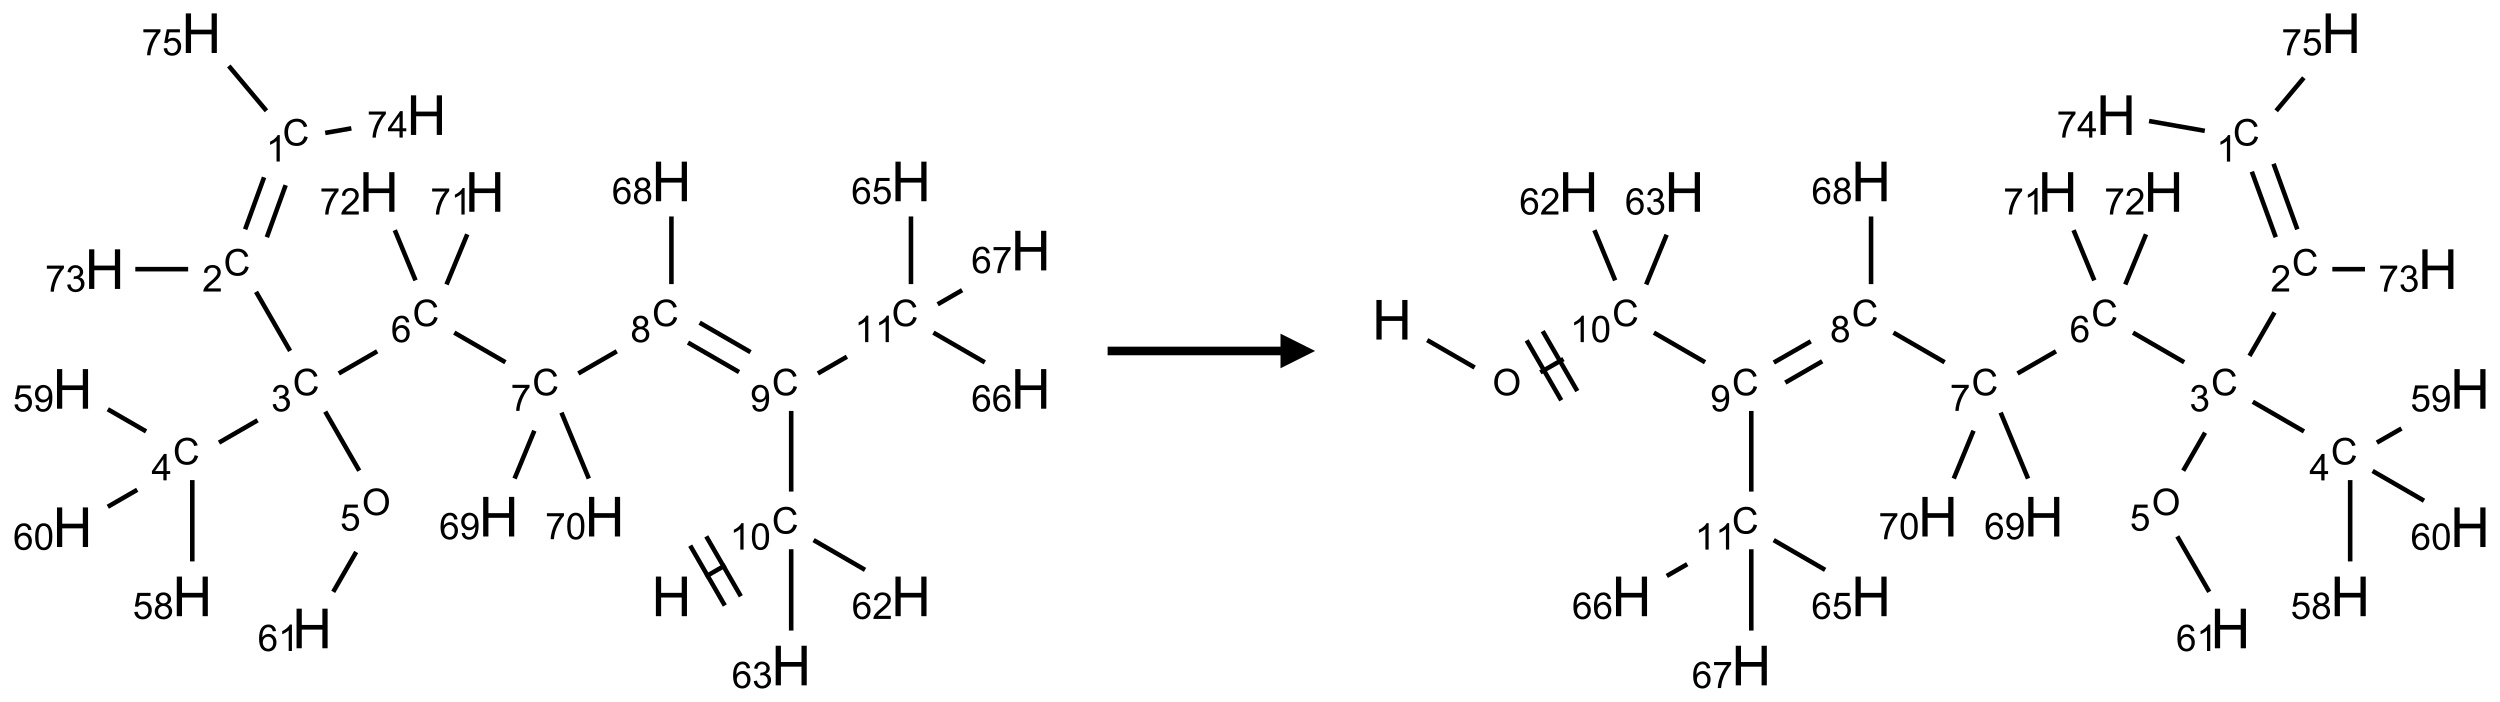 <?xml version="1.0" encoding="UTF-8"?>
<svg xmlns="http://www.w3.org/2000/svg" xmlns:xlink="http://www.w3.org/1999/xlink" width="723" height="203" viewBox="0 0 723 203">
<defs>
<g>
<g id="glyph-0-0">
<path d="M 2 0 L 2 -10 L 10 -10 L 10 0 Z M 2.25 -0.25 L 9.75 -0.25 L 9.75 -9.75 L 2.25 -9.75 Z M 2.25 -0.25 "/>
</g>
<g id="glyph-0-1">
<path d="M 1.281 0 L 1.281 -11.453 L 2.797 -11.453 L 2.797 -6.75 L 8.75 -6.75 L 8.75 -11.453 L 10.266 -11.453 L 10.266 0 L 8.75 0 L 8.75 -5.398 L 2.797 -5.398 L 2.797 0 Z M 1.281 0 "/>
</g>
<g id="glyph-1-0">
<path d="M 1.332 0 L 1.332 -6.668 L 6.668 -6.668 L 6.668 0 Z M 1.5 -0.168 L 6.5 -0.168 L 6.5 -6.5 L 1.5 -6.5 Z M 1.5 -0.168 "/>
</g>
<g id="glyph-1-1">
<path d="M 6.27 -2.676 L 7.281 -2.422 C 7.07 -1.594 6.688 -0.961 6.137 -0.523 C 5.586 -0.086 4.914 0.129 4.121 0.129 C 3.297 0.129 2.629 -0.039 2.113 -0.371 C 1.598 -0.707 1.203 -1.191 0.934 -1.828 C 0.664 -2.465 0.531 -3.145 0.531 -3.875 C 0.531 -4.672 0.684 -5.363 0.988 -5.957 C 1.293 -6.547 1.723 -6.996 2.285 -7.305 C 2.844 -7.613 3.461 -7.766 4.137 -7.766 C 4.898 -7.766 5.543 -7.57 6.062 -7.184 C 6.582 -6.793 6.945 -6.246 7.152 -5.543 L 6.156 -5.309 C 5.98 -5.863 5.723 -6.266 5.387 -6.52 C 5.051 -6.773 4.625 -6.902 4.113 -6.902 C 3.527 -6.902 3.039 -6.762 2.645 -6.48 C 2.25 -6.199 1.973 -5.82 1.812 -5.348 C 1.652 -4.871 1.574 -4.383 1.574 -3.879 C 1.574 -3.23 1.668 -2.664 1.855 -2.18 C 2.047 -1.695 2.34 -1.332 2.738 -1.094 C 3.137 -0.855 3.57 -0.734 4.035 -0.734 C 4.602 -0.734 5.082 -0.898 5.473 -1.223 C 5.867 -1.551 6.133 -2.035 6.27 -2.676 Z M 6.27 -2.676 "/>
</g>
<g id="glyph-1-2">
<path d="M 3.973 0 L 3.035 0 L 3.035 -5.973 C 2.809 -5.758 2.516 -5.543 2.148 -5.328 C 1.781 -5.113 1.453 -4.953 1.16 -4.844 L 1.16 -5.75 C 1.684 -5.996 2.145 -6.297 2.535 -6.645 C 2.93 -6.996 3.207 -7.336 3.371 -7.668 L 3.973 -7.668 Z M 3.973 0 "/>
</g>
<g id="glyph-1-3">
<path d="M 0.441 -3.766 C 0.441 -4.668 0.535 -5.395 0.723 -5.945 C 0.906 -6.496 1.184 -6.922 1.551 -7.219 C 1.918 -7.516 2.375 -7.668 2.934 -7.668 C 3.344 -7.668 3.703 -7.586 4.012 -7.418 C 4.32 -7.254 4.574 -7.016 4.777 -6.707 C 4.977 -6.395 5.137 -6.016 5.25 -5.57 C 5.363 -5.125 5.422 -4.523 5.422 -3.766 C 5.422 -2.871 5.328 -2.148 5.145 -1.598 C 4.961 -1.047 4.688 -0.621 4.32 -0.32 C 3.953 -0.02 3.492 0.129 2.934 0.129 C 2.195 0.129 1.617 -0.133 1.199 -0.66 C 0.695 -1.297 0.441 -2.332 0.441 -3.766 Z M 1.406 -3.766 C 1.406 -2.512 1.555 -1.68 1.848 -1.262 C 2.141 -0.848 2.5 -0.641 2.934 -0.641 C 3.363 -0.641 3.727 -0.848 4.02 -1.266 C 4.312 -1.684 4.457 -2.516 4.457 -3.766 C 4.457 -5.023 4.312 -5.859 4.02 -6.27 C 3.727 -6.684 3.359 -6.891 2.922 -6.891 C 2.492 -6.891 2.148 -6.707 1.891 -6.344 C 1.566 -5.879 1.406 -5.02 1.406 -3.766 Z M 1.406 -3.766 "/>
</g>
<g id="glyph-1-4">
<path d="M 0.582 -1.766 L 1.484 -1.848 C 1.562 -1.426 1.707 -1.117 1.922 -0.926 C 2.137 -0.734 2.414 -0.641 2.75 -0.641 C 3.039 -0.641 3.289 -0.707 3.508 -0.84 C 3.727 -0.973 3.902 -1.148 4.043 -1.367 C 4.18 -1.586 4.297 -1.887 4.391 -2.262 C 4.484 -2.637 4.531 -3.016 4.531 -3.406 C 4.531 -3.449 4.531 -3.512 4.527 -3.594 C 4.34 -3.297 4.082 -3.055 3.758 -2.867 C 3.434 -2.68 3.082 -2.59 2.703 -2.59 C 2.07 -2.59 1.535 -2.816 1.098 -3.277 C 0.66 -3.734 0.441 -4.34 0.441 -5.09 C 0.441 -5.863 0.672 -6.484 1.129 -6.957 C 1.586 -7.43 2.156 -7.668 2.844 -7.668 C 3.34 -7.668 3.793 -7.531 4.207 -7.266 C 4.617 -7 4.93 -6.617 5.145 -6.121 C 5.355 -5.629 5.465 -4.91 5.465 -3.973 C 5.465 -2.996 5.359 -2.223 5.145 -1.645 C 4.934 -1.066 4.617 -0.625 4.199 -0.324 C 3.781 -0.02 3.293 0.129 2.73 0.129 C 2.133 0.129 1.645 -0.035 1.266 -0.367 C 0.887 -0.699 0.66 -1.164 0.582 -1.766 Z M 4.422 -5.137 C 4.422 -5.676 4.277 -6.102 3.992 -6.418 C 3.707 -6.734 3.359 -6.891 2.957 -6.891 C 2.543 -6.891 2.18 -6.719 1.871 -6.379 C 1.562 -6.039 1.406 -5.598 1.406 -5.059 C 1.406 -4.57 1.555 -4.176 1.848 -3.871 C 2.141 -3.566 2.5 -3.418 2.934 -3.418 C 3.367 -3.418 3.723 -3.57 4.004 -3.871 C 4.281 -4.176 4.422 -4.598 4.422 -5.137 Z M 4.422 -5.137 "/>
</g>
<g id="glyph-1-5">
<path d="M 1.887 -4.141 C 1.496 -4.281 1.207 -4.484 1.02 -4.75 C 0.832 -5.016 0.738 -5.328 0.738 -5.699 C 0.738 -6.254 0.938 -6.719 1.34 -7.098 C 1.738 -7.477 2.27 -7.668 2.934 -7.668 C 3.598 -7.668 4.137 -7.473 4.543 -7.086 C 4.949 -6.699 5.152 -6.227 5.152 -5.672 C 5.152 -5.316 5.059 -5.008 4.871 -4.746 C 4.688 -4.484 4.406 -4.281 4.027 -4.141 C 4.496 -3.988 4.852 -3.742 5.098 -3.402 C 5.34 -3.062 5.465 -2.656 5.465 -2.184 C 5.465 -1.531 5.234 -0.98 4.77 -0.535 C 4.309 -0.09 3.703 0.129 2.949 0.129 C 2.195 0.129 1.586 -0.094 1.125 -0.539 C 0.664 -0.984 0.434 -1.543 0.434 -2.207 C 0.434 -2.703 0.559 -3.121 0.809 -3.457 C 1.062 -3.793 1.422 -4.02 1.887 -4.141 Z M 1.699 -5.73 C 1.699 -5.367 1.812 -5.074 2.047 -4.844 C 2.281 -4.613 2.582 -4.5 2.953 -4.5 C 3.312 -4.5 3.609 -4.613 3.84 -4.84 C 4.07 -5.066 4.188 -5.348 4.188 -5.676 C 4.188 -6.02 4.07 -6.309 3.832 -6.543 C 3.594 -6.777 3.297 -6.895 2.941 -6.895 C 2.586 -6.895 2.289 -6.781 2.051 -6.551 C 1.816 -6.324 1.699 -6.047 1.699 -5.73 Z M 1.395 -2.203 C 1.395 -1.938 1.461 -1.676 1.586 -1.426 C 1.711 -1.176 1.902 -0.984 2.152 -0.848 C 2.402 -0.711 2.672 -0.641 2.957 -0.641 C 3.406 -0.641 3.777 -0.785 4.066 -1.074 C 4.359 -1.363 4.504 -1.727 4.504 -2.172 C 4.504 -2.625 4.355 -2.996 4.055 -3.293 C 3.754 -3.586 3.379 -3.734 2.926 -3.734 C 2.484 -3.734 2.121 -3.59 1.832 -3.297 C 1.543 -3.004 1.395 -2.641 1.395 -2.203 Z M 1.395 -2.203 "/>
</g>
<g id="glyph-1-6">
<path d="M 0.504 -6.637 L 0.504 -7.535 L 5.449 -7.535 L 5.449 -6.809 C 4.961 -6.289 4.48 -5.602 4.004 -4.746 C 3.527 -3.887 3.156 -3.004 2.895 -2.098 C 2.707 -1.461 2.59 -0.762 2.535 0 L 1.574 0 C 1.582 -0.602 1.703 -1.328 1.926 -2.176 C 2.152 -3.027 2.477 -3.848 2.898 -4.637 C 3.32 -5.426 3.77 -6.094 4.246 -6.637 Z M 0.504 -6.637 "/>
</g>
<g id="glyph-1-7">
<path d="M 5.309 -5.766 L 4.375 -5.691 C 4.293 -6.059 4.172 -6.328 4.02 -6.496 C 3.766 -6.762 3.453 -6.895 3.082 -6.895 C 2.785 -6.895 2.523 -6.812 2.297 -6.645 C 2 -6.43 1.77 -6.117 1.598 -5.703 C 1.43 -5.289 1.34 -4.703 1.332 -3.938 C 1.559 -4.281 1.836 -4.535 2.16 -4.703 C 2.488 -4.871 2.828 -4.953 3.188 -4.953 C 3.812 -4.953 4.344 -4.723 4.785 -4.262 C 5.223 -3.801 5.441 -3.207 5.441 -2.48 C 5.441 -2 5.34 -1.555 5.133 -1.145 C 4.926 -0.73 4.641 -0.418 4.281 -0.199 C 3.922 0.02 3.512 0.129 3.051 0.129 C 2.27 0.129 1.633 -0.156 1.141 -0.73 C 0.648 -1.305 0.402 -2.254 0.402 -3.574 C 0.402 -5.051 0.672 -6.121 1.219 -6.793 C 1.695 -7.375 2.336 -7.668 3.141 -7.668 C 3.742 -7.668 4.234 -7.5 4.617 -7.16 C 5 -6.824 5.23 -6.359 5.309 -5.766 Z M 1.48 -2.473 C 1.48 -2.152 1.547 -1.844 1.684 -1.547 C 1.82 -1.25 2.016 -1.027 2.262 -0.871 C 2.508 -0.719 2.766 -0.641 3.035 -0.641 C 3.434 -0.641 3.773 -0.801 4.059 -1.121 C 4.344 -1.441 4.484 -1.875 4.484 -2.422 C 4.484 -2.949 4.344 -3.367 4.062 -3.668 C 3.781 -3.973 3.426 -4.125 3 -4.125 C 2.578 -4.125 2.219 -3.973 1.922 -3.668 C 1.625 -3.363 1.48 -2.969 1.48 -2.473 Z M 1.48 -2.473 "/>
</g>
<g id="glyph-1-8">
<path d="M 0.449 -2.016 L 1.387 -2.141 C 1.492 -1.609 1.676 -1.227 1.934 -0.992 C 2.191 -0.758 2.508 -0.641 2.879 -0.641 C 3.32 -0.641 3.695 -0.793 3.996 -1.098 C 4.301 -1.402 4.453 -1.781 4.453 -2.234 C 4.453 -2.664 4.312 -3.02 4.031 -3.301 C 3.75 -3.578 3.391 -3.719 2.957 -3.719 C 2.781 -3.719 2.562 -3.684 2.297 -3.613 L 2.402 -4.438 C 2.465 -4.43 2.516 -4.426 2.551 -4.426 C 2.949 -4.426 3.312 -4.531 3.629 -4.738 C 3.949 -4.949 4.109 -5.27 4.109 -5.703 C 4.109 -6.047 3.992 -6.332 3.762 -6.559 C 3.527 -6.785 3.227 -6.895 2.859 -6.895 C 2.496 -6.895 2.191 -6.781 1.949 -6.551 C 1.707 -6.324 1.547 -5.98 1.48 -5.52 L 0.543 -5.688 C 0.656 -6.316 0.918 -6.805 1.324 -7.148 C 1.73 -7.492 2.234 -7.668 2.84 -7.668 C 3.254 -7.668 3.641 -7.578 3.988 -7.398 C 4.34 -7.219 4.609 -6.977 4.793 -6.668 C 4.98 -6.359 5.074 -6.031 5.074 -5.684 C 5.074 -5.352 4.984 -5.051 4.809 -4.781 C 4.629 -4.512 4.367 -4.297 4.02 -4.137 C 4.473 -4.031 4.824 -3.816 5.074 -3.488 C 5.324 -3.16 5.449 -2.75 5.449 -2.254 C 5.449 -1.59 5.203 -1.023 4.719 -0.559 C 4.234 -0.098 3.617 0.137 2.875 0.137 C 2.203 0.137 1.648 -0.062 1.207 -0.465 C 0.762 -0.863 0.512 -1.379 0.449 -2.016 Z M 0.449 -2.016 "/>
</g>
<g id="glyph-1-9">
<path d="M 5.371 -0.902 L 5.371 0 L 0.324 0 C 0.316 -0.227 0.352 -0.441 0.434 -0.652 C 0.562 -0.996 0.766 -1.332 1.051 -1.668 C 1.332 -2 1.742 -2.387 2.277 -2.824 C 3.105 -3.504 3.668 -4.043 3.957 -4.441 C 4.25 -4.84 4.395 -5.215 4.395 -5.566 C 4.395 -5.938 4.262 -6.254 3.996 -6.508 C 3.73 -6.762 3.387 -6.891 2.957 -6.891 C 2.508 -6.891 2.145 -6.754 1.875 -6.484 C 1.605 -6.215 1.469 -5.84 1.465 -5.359 L 0.5 -5.457 C 0.566 -6.176 0.812 -6.727 1.246 -7.102 C 1.676 -7.477 2.254 -7.668 2.98 -7.668 C 3.711 -7.668 4.293 -7.465 4.719 -7.059 C 5.145 -6.652 5.359 -6.148 5.359 -5.547 C 5.359 -5.242 5.297 -4.941 5.172 -4.645 C 5.047 -4.352 4.84 -4.039 4.551 -3.715 C 4.262 -3.387 3.777 -2.938 3.105 -2.371 C 2.543 -1.898 2.18 -1.578 2.02 -1.41 C 1.859 -1.242 1.73 -1.07 1.625 -0.902 Z M 5.371 -0.902 "/>
</g>
<g id="glyph-1-10">
<path d="M 3.449 0 L 3.449 -1.828 L 0.137 -1.828 L 0.137 -2.688 L 3.621 -7.637 L 4.387 -7.637 L 4.387 -2.688 L 5.418 -2.688 L 5.418 -1.828 L 4.387 -1.828 L 4.387 0 Z M 3.449 -2.688 L 3.449 -6.129 L 1.059 -2.688 Z M 3.449 -2.688 "/>
</g>
<g id="glyph-1-11">
<path d="M 0.441 -2 L 1.426 -2.082 C 1.5 -1.605 1.668 -1.242 1.934 -1.004 C 2.199 -0.762 2.52 -0.641 2.895 -0.641 C 3.348 -0.641 3.73 -0.812 4.043 -1.152 C 4.355 -1.492 4.512 -1.941 4.512 -2.504 C 4.512 -3.039 4.359 -3.461 4.059 -3.77 C 3.758 -4.078 3.367 -4.234 2.879 -4.234 C 2.578 -4.234 2.305 -4.164 2.062 -4.027 C 1.82 -3.891 1.629 -3.715 1.488 -3.496 L 0.609 -3.609 L 1.348 -7.531 L 5.145 -7.531 L 5.145 -6.637 L 2.098 -6.637 L 1.688 -4.582 C 2.145 -4.902 2.625 -5.062 3.129 -5.062 C 3.797 -5.062 4.359 -4.832 4.816 -4.371 C 5.277 -3.91 5.504 -3.312 5.504 -2.59 C 5.504 -1.898 5.305 -1.301 4.902 -0.797 C 4.41 -0.18 3.742 0.129 2.895 0.129 C 2.199 0.129 1.633 -0.062 1.195 -0.453 C 0.758 -0.844 0.504 -1.359 0.441 -2 Z M 0.441 -2 "/>
</g>
<g id="glyph-1-12">
<path d="M 0.516 -3.719 C 0.516 -4.984 0.855 -5.977 1.535 -6.695 C 2.215 -7.414 3.094 -7.77 4.172 -7.77 C 4.875 -7.77 5.512 -7.602 6.078 -7.266 C 6.645 -6.93 7.074 -6.461 7.371 -5.855 C 7.668 -5.254 7.816 -4.57 7.816 -3.809 C 7.816 -3.035 7.66 -2.34 7.348 -1.73 C 7.035 -1.117 6.594 -0.656 6.02 -0.34 C 5.449 -0.027 4.828 0.129 4.168 0.129 C 3.449 0.129 2.805 -0.043 2.238 -0.391 C 1.672 -0.738 1.246 -1.211 0.953 -1.812 C 0.66 -2.414 0.516 -3.047 0.516 -3.719 Z M 1.559 -3.703 C 1.559 -2.781 1.805 -2.059 2.301 -1.527 C 2.793 -1 3.414 -0.734 4.16 -0.734 C 4.922 -0.734 5.547 -1 6.039 -1.535 C 6.531 -2.07 6.777 -2.828 6.777 -3.812 C 6.777 -4.434 6.672 -4.977 6.461 -5.441 C 6.25 -5.902 5.945 -6.262 5.539 -6.52 C 5.133 -6.773 4.68 -6.902 4.176 -6.902 C 3.461 -6.902 2.848 -6.656 2.332 -6.164 C 1.816 -5.672 1.559 -4.852 1.559 -3.703 Z M 1.559 -3.703 "/>
</g>
</g>
</defs>
<path fill="none" stroke-width="0.033" stroke-linecap="butt" stroke-linejoin="miter" stroke="rgb(0%, 0%, 0%)" stroke-opacity="1" stroke-miterlimit="10" d="M 4.577 3.929 L 4.721 3.846 " transform="matrix(40, 0, 0, 40, 20.971, 9.6)"/>
<path fill="none" stroke-width="0.033" stroke-linecap="butt" stroke-linejoin="miter" stroke="rgb(0%, 0%, 0%)" stroke-opacity="1" stroke-miterlimit="10" d="M 4.832 4.071 L 4.582 3.638 " transform="matrix(40, 0, 0, 40, 20.971, 9.6)"/>
<path fill="none" stroke-width="0.033" stroke-linecap="butt" stroke-linejoin="miter" stroke="rgb(0%, 0%, 0%)" stroke-opacity="1" stroke-miterlimit="10" d="M 4.716 4.138 L 4.466 3.705 " transform="matrix(40, 0, 0, 40, 20.971, 9.6)"/>
<path fill="none" stroke-width="0.033" stroke-linecap="butt" stroke-linejoin="miter" stroke="rgb(0%, 0%, 0%)" stroke-opacity="1" stroke-miterlimit="10" d="M 5.196 3.314 L 5.196 2.731 " transform="matrix(40, 0, 0, 40, 20.971, 9.6)"/>
<path fill="none" stroke-width="0.033" stroke-linecap="butt" stroke-linejoin="miter" stroke="rgb(0%, 0%, 0%)" stroke-opacity="1" stroke-miterlimit="10" d="M 4.902 2.306 L 4.534 2.093 " transform="matrix(40, 0, 0, 40, 20.971, 9.6)"/>
<path fill="none" stroke-width="0.033" stroke-linecap="butt" stroke-linejoin="miter" stroke="rgb(0%, 0%, 0%)" stroke-opacity="1" stroke-miterlimit="10" d="M 4.819 2.45 L 4.45 2.237 " transform="matrix(40, 0, 0, 40, 20.971, 9.6)"/>
<path fill="none" stroke-width="0.033" stroke-linecap="butt" stroke-linejoin="miter" stroke="rgb(0%, 0%, 0%)" stroke-opacity="1" stroke-miterlimit="10" d="M 3.935 2.3 L 3.657 2.46 " transform="matrix(40, 0, 0, 40, 20.971, 9.6)"/>
<path fill="none" stroke-width="0.033" stroke-linecap="butt" stroke-linejoin="miter" stroke="rgb(0%, 0%, 0%)" stroke-opacity="1" stroke-miterlimit="10" d="M 3.13 2.379 L 2.76 2.165 " transform="matrix(40, 0, 0, 40, 20.971, 9.6)"/>
<path fill="none" stroke-width="0.033" stroke-linecap="butt" stroke-linejoin="miter" stroke="rgb(0%, 0%, 0%)" stroke-opacity="1" stroke-miterlimit="10" d="M 2.203 2.3 L 1.925 2.46 " transform="matrix(40, 0, 0, 40, 20.971, 9.6)"/>
<path fill="none" stroke-width="0.033" stroke-linecap="butt" stroke-linejoin="miter" stroke="rgb(0%, 0%, 0%)" stroke-opacity="1" stroke-miterlimit="10" d="M 1.573 2.297 L 1.327 1.87 " transform="matrix(40, 0, 0, 40, 20.971, 9.6)"/>
<path fill="none" stroke-width="0.033" stroke-linecap="butt" stroke-linejoin="miter" stroke="rgb(0%, 0%, 0%)" stroke-opacity="1" stroke-miterlimit="10" d="M 1.405 1.475 L 1.541 1.099 " transform="matrix(40, 0, 0, 40, 20.971, 9.6)"/>
<path fill="none" stroke-width="0.033" stroke-linecap="butt" stroke-linejoin="miter" stroke="rgb(0%, 0%, 0%)" stroke-opacity="1" stroke-miterlimit="10" d="M 1.248 1.418 L 1.385 1.042 " transform="matrix(40, 0, 0, 40, 20.971, 9.6)"/>
<path fill="none" stroke-width="0.033" stroke-linecap="butt" stroke-linejoin="miter" stroke="rgb(0%, 0%, 0%)" stroke-opacity="1" stroke-miterlimit="10" d="M 1.827 0.721 L 2.016 0.688 " transform="matrix(40, 0, 0, 40, 20.971, 9.6)"/>
<path fill="none" stroke-width="0.033" stroke-linecap="butt" stroke-linejoin="miter" stroke="rgb(0%, 0%, 0%)" stroke-opacity="1" stroke-miterlimit="10" d="M 1.402 0.561 L 1.13 0.237 " transform="matrix(40, 0, 0, 40, 20.971, 9.6)"/>
<path fill="none" stroke-width="0.033" stroke-linecap="butt" stroke-linejoin="miter" stroke="rgb(0%, 0%, 0%)" stroke-opacity="1" stroke-miterlimit="10" d="M 0.836 1.706 L 0.454 1.706 " transform="matrix(40, 0, 0, 40, 20.971, 9.6)"/>
<path fill="none" stroke-width="0.033" stroke-linecap="butt" stroke-linejoin="miter" stroke="rgb(0%, 0%, 0%)" stroke-opacity="1" stroke-miterlimit="10" d="M 1.338 2.799 L 1.059 2.96 " transform="matrix(40, 0, 0, 40, 20.971, 9.6)"/>
<path fill="none" stroke-width="0.033" stroke-linecap="butt" stroke-linejoin="miter" stroke="rgb(0%, 0%, 0%)" stroke-opacity="1" stroke-miterlimit="10" d="M 0.866 3.231 L 0.866 3.819 " transform="matrix(40, 0, 0, 40, 20.971, 9.6)"/>
<path fill="none" stroke-width="0.033" stroke-linecap="butt" stroke-linejoin="miter" stroke="rgb(0%, 0%, 0%)" stroke-opacity="1" stroke-miterlimit="10" d="M 0.532 2.879 L 0.255 2.719 " transform="matrix(40, 0, 0, 40, 20.971, 9.6)"/>
<path fill="none" stroke-width="0.033" stroke-linecap="butt" stroke-linejoin="miter" stroke="rgb(0%, 0%, 0%)" stroke-opacity="1" stroke-miterlimit="10" d="M 0.468 3.301 L 0.255 3.424 " transform="matrix(40, 0, 0, 40, 20.971, 9.6)"/>
<path fill="none" stroke-width="0.033" stroke-linecap="butt" stroke-linejoin="miter" stroke="rgb(0%, 0%, 0%)" stroke-opacity="1" stroke-miterlimit="10" d="M 1.827 2.736 L 2.073 3.163 " transform="matrix(40, 0, 0, 40, 20.971, 9.6)"/>
<path fill="none" stroke-width="0.033" stroke-linecap="butt" stroke-linejoin="miter" stroke="rgb(0%, 0%, 0%)" stroke-opacity="1" stroke-miterlimit="10" d="M 2.051 3.751 L 1.885 4.039 " transform="matrix(40, 0, 0, 40, 20.971, 9.6)"/>
<path fill="none" stroke-width="0.033" stroke-linecap="butt" stroke-linejoin="miter" stroke="rgb(0%, 0%, 0%)" stroke-opacity="1" stroke-miterlimit="10" d="M 2.704 1.817 L 2.854 1.454 " transform="matrix(40, 0, 0, 40, 20.971, 9.6)"/>
<path fill="none" stroke-width="0.033" stroke-linecap="butt" stroke-linejoin="miter" stroke="rgb(0%, 0%, 0%)" stroke-opacity="1" stroke-miterlimit="10" d="M 2.48 1.787 L 2.33 1.424 " transform="matrix(40, 0, 0, 40, 20.971, 9.6)"/>
<path fill="none" stroke-width="0.033" stroke-linecap="butt" stroke-linejoin="miter" stroke="rgb(0%, 0%, 0%)" stroke-opacity="1" stroke-miterlimit="10" d="M 3.339 2.874 L 3.196 3.22 " transform="matrix(40, 0, 0, 40, 20.971, 9.6)"/>
<path fill="none" stroke-width="0.033" stroke-linecap="butt" stroke-linejoin="miter" stroke="rgb(0%, 0%, 0%)" stroke-opacity="1" stroke-miterlimit="10" d="M 3.535 2.743 L 3.733 3.22 " transform="matrix(40, 0, 0, 40, 20.971, 9.6)"/>
<path fill="none" stroke-width="0.033" stroke-linecap="butt" stroke-linejoin="miter" stroke="rgb(0%, 0%, 0%)" stroke-opacity="1" stroke-miterlimit="10" d="M 4.33 1.814 L 4.33 1.325 " transform="matrix(40, 0, 0, 40, 20.971, 9.6)"/>
<path fill="none" stroke-width="0.033" stroke-linecap="butt" stroke-linejoin="miter" stroke="rgb(0%, 0%, 0%)" stroke-opacity="1" stroke-miterlimit="10" d="M 5.389 2.46 L 5.599 2.339 " transform="matrix(40, 0, 0, 40, 20.971, 9.6)"/>
<path fill="none" stroke-width="0.033" stroke-linecap="butt" stroke-linejoin="miter" stroke="rgb(0%, 0%, 0%)" stroke-opacity="1" stroke-miterlimit="10" d="M 6.062 1.814 L 6.062 1.325 " transform="matrix(40, 0, 0, 40, 20.971, 9.6)"/>
<path fill="none" stroke-width="0.033" stroke-linecap="butt" stroke-linejoin="miter" stroke="rgb(0%, 0%, 0%)" stroke-opacity="1" stroke-miterlimit="10" d="M 6.224 2.165 L 6.596 2.38 " transform="matrix(40, 0, 0, 40, 20.971, 9.6)"/>
<path fill="none" stroke-width="0.033" stroke-linecap="butt" stroke-linejoin="miter" stroke="rgb(0%, 0%, 0%)" stroke-opacity="1" stroke-miterlimit="10" d="M 6.255 1.96 L 6.432 1.858 " transform="matrix(40, 0, 0, 40, 20.971, 9.6)"/>
<path fill="none" stroke-width="0.033" stroke-linecap="butt" stroke-linejoin="miter" stroke="rgb(0%, 0%, 0%)" stroke-opacity="1" stroke-miterlimit="10" d="M 5.358 3.665 L 5.73 3.88 " transform="matrix(40, 0, 0, 40, 20.971, 9.6)"/>
<path fill="none" stroke-width="0.033" stroke-linecap="butt" stroke-linejoin="miter" stroke="rgb(0%, 0%, 0%)" stroke-opacity="1" stroke-miterlimit="10" d="M 5.196 3.731 L 5.196 4.319 " transform="matrix(40, 0, 0, 40, 20.971, 9.6)"/>
<g fill="rgb(0%, 0%, 0%)" fill-opacity="1">
<use xlink:href="#glyph-0-1" x="188.402" y="178.199"/>
</g>
<g fill="rgb(0%, 0%, 0%)" fill-opacity="1">
<use xlink:href="#glyph-1-1" x="223.223" y="154.316"/>
</g>
<g fill="rgb(0%, 0%, 0%)" fill-opacity="1">
<use xlink:href="#glyph-1-2" x="211.066" y="158.949"/>
<use xlink:href="#glyph-1-3" x="216.999" y="158.949"/>
</g>
<g fill="rgb(0%, 0%, 0%)" fill-opacity="1">
<use xlink:href="#glyph-1-1" x="223.223" y="114.316"/>
</g>
<g fill="rgb(0%, 0%, 0%)" fill-opacity="1">
<use xlink:href="#glyph-1-4" x="216.957" y="118.949"/>
</g>
<g fill="rgb(0%, 0%, 0%)" fill-opacity="1">
<use xlink:href="#glyph-1-1" x="188.582" y="94.316"/>
</g>
<g fill="rgb(0%, 0%, 0%)" fill-opacity="1">
<use xlink:href="#glyph-1-5" x="182.316" y="98.949"/>
</g>
<g fill="rgb(0%, 0%, 0%)" fill-opacity="1">
<use xlink:href="#glyph-1-1" x="153.941" y="114.316"/>
</g>
<g fill="rgb(0%, 0%, 0%)" fill-opacity="1">
<use xlink:href="#glyph-1-6" x="147.691" y="118.82"/>
</g>
<g fill="rgb(0%, 0%, 0%)" fill-opacity="1">
<use xlink:href="#glyph-1-1" x="119.301" y="94.316"/>
</g>
<g fill="rgb(0%, 0%, 0%)" fill-opacity="1">
<use xlink:href="#glyph-1-7" x="113.055" y="98.949"/>
</g>
<g fill="rgb(0%, 0%, 0%)" fill-opacity="1">
<use xlink:href="#glyph-1-1" x="84.66" y="114.316"/>
</g>
<g fill="rgb(0%, 0%, 0%)" fill-opacity="1">
<use xlink:href="#glyph-1-8" x="78.41" y="118.949"/>
</g>
<g fill="rgb(0%, 0%, 0%)" fill-opacity="1">
<use xlink:href="#glyph-1-1" x="64.66" y="79.676"/>
</g>
<g fill="rgb(0%, 0%, 0%)" fill-opacity="1">
<use xlink:href="#glyph-1-9" x="58.488" y="84.309"/>
</g>
<g fill="rgb(0%, 0%, 0%)" fill-opacity="1">
<use xlink:href="#glyph-1-1" x="81.715" y="42.086"/>
</g>
<g fill="rgb(0%, 0%, 0%)" fill-opacity="1">
<use xlink:href="#glyph-1-2" x="76.938" y="46.723"/>
</g>
<g fill="rgb(0%, 0%, 0%)" fill-opacity="1">
<use xlink:href="#glyph-0-1" x="117.555" y="39.023"/>
</g>
<g fill="rgb(0%, 0%, 0%)" fill-opacity="1">
<use xlink:href="#glyph-1-6" x="106.148" y="39.785"/>
<use xlink:href="#glyph-1-10" x="112.081" y="39.785"/>
</g>
<g fill="rgb(0%, 0%, 0%)" fill-opacity="1">
<use xlink:href="#glyph-0-1" x="52.449" y="15.328"/>
</g>
<g fill="rgb(0%, 0%, 0%)" fill-opacity="1">
<use xlink:href="#glyph-1-6" x="40.957" y="15.992"/>
<use xlink:href="#glyph-1-11" x="46.889" y="15.992"/>
</g>
<g fill="rgb(0%, 0%, 0%)" fill-opacity="1">
<use xlink:href="#glyph-0-1" x="24.48" y="83.559"/>
</g>
<g fill="rgb(0%, 0%, 0%)" fill-opacity="1">
<use xlink:href="#glyph-1-6" x="13.047" y="84.348"/>
<use xlink:href="#glyph-1-8" x="18.979" y="84.348"/>
</g>
<g fill="rgb(0%, 0%, 0%)" fill-opacity="1">
<use xlink:href="#glyph-1-1" x="50.02" y="134.316"/>
</g>
<g fill="rgb(0%, 0%, 0%)" fill-opacity="1">
<use xlink:href="#glyph-1-10" x="43.801" y="138.918"/>
</g>
<g fill="rgb(0%, 0%, 0%)" fill-opacity="1">
<use xlink:href="#glyph-0-1" x="49.84" y="178.199"/>
</g>
<g fill="rgb(0%, 0%, 0%)" fill-opacity="1">
<use xlink:href="#glyph-1-11" x="38.391" y="178.988"/>
<use xlink:href="#glyph-1-5" x="44.323" y="178.988"/>
</g>
<g fill="rgb(0%, 0%, 0%)" fill-opacity="1">
<use xlink:href="#glyph-0-1" x="15.199" y="118.199"/>
</g>
<g fill="rgb(0%, 0%, 0%)" fill-opacity="1">
<use xlink:href="#glyph-1-11" x="3.746" y="118.988"/>
<use xlink:href="#glyph-1-4" x="9.678" y="118.988"/>
</g>
<g fill="rgb(0%, 0%, 0%)" fill-opacity="1">
<use xlink:href="#glyph-0-1" x="15.199" y="158.199"/>
</g>
<g fill="rgb(0%, 0%, 0%)" fill-opacity="1">
<use xlink:href="#glyph-1-7" x="3.789" y="158.988"/>
<use xlink:href="#glyph-1-3" x="9.721" y="158.988"/>
</g>
<g fill="rgb(0%, 0%, 0%)" fill-opacity="1">
<use xlink:href="#glyph-1-12" x="104.676" y="148.961"/>
</g>
<g fill="rgb(0%, 0%, 0%)" fill-opacity="1">
<use xlink:href="#glyph-1-11" x="98.352" y="153.461"/>
</g>
<g fill="rgb(0%, 0%, 0%)" fill-opacity="1">
<use xlink:href="#glyph-0-1" x="84.48" y="187.48"/>
</g>
<g fill="rgb(0%, 0%, 0%)" fill-opacity="1">
<use xlink:href="#glyph-1-7" x="74.52" y="188.273"/>
<use xlink:href="#glyph-1-2" x="80.452" y="188.273"/>
</g>
<g fill="rgb(0%, 0%, 0%)" fill-opacity="1">
<use xlink:href="#glyph-0-1" x="134.43" y="61.242"/>
</g>
<g fill="rgb(0%, 0%, 0%)" fill-opacity="1">
<use xlink:href="#glyph-1-6" x="124.469" y="62.035"/>
<use xlink:href="#glyph-1-2" x="130.401" y="62.035"/>
</g>
<g fill="rgb(0%, 0%, 0%)" fill-opacity="1">
<use xlink:href="#glyph-0-1" x="103.812" y="61.242"/>
</g>
<g fill="rgb(0%, 0%, 0%)" fill-opacity="1">
<use xlink:href="#glyph-1-6" x="92.457" y="62.035"/>
<use xlink:href="#glyph-1-9" x="98.389" y="62.035"/>
</g>
<g fill="rgb(0%, 0%, 0%)" fill-opacity="1">
<use xlink:href="#glyph-0-1" x="138.453" y="155.152"/>
</g>
<g fill="rgb(0%, 0%, 0%)" fill-opacity="1">
<use xlink:href="#glyph-1-7" x="127.004" y="155.945"/>
<use xlink:href="#glyph-1-4" x="132.936" y="155.945"/>
</g>
<g fill="rgb(0%, 0%, 0%)" fill-opacity="1">
<use xlink:href="#glyph-0-1" x="169.07" y="155.152"/>
</g>
<g fill="rgb(0%, 0%, 0%)" fill-opacity="1">
<use xlink:href="#glyph-1-6" x="157.66" y="155.945"/>
<use xlink:href="#glyph-1-3" x="163.592" y="155.945"/>
</g>
<g fill="rgb(0%, 0%, 0%)" fill-opacity="1">
<use xlink:href="#glyph-0-1" x="188.402" y="58.199"/>
</g>
<g fill="rgb(0%, 0%, 0%)" fill-opacity="1">
<use xlink:href="#glyph-1-7" x="176.953" y="58.988"/>
<use xlink:href="#glyph-1-5" x="182.885" y="58.988"/>
</g>
<g fill="rgb(0%, 0%, 0%)" fill-opacity="1">
<use xlink:href="#glyph-1-1" x="257.863" y="94.316"/>
</g>
<g fill="rgb(0%, 0%, 0%)" fill-opacity="1">
<use xlink:href="#glyph-1-2" x="247.152" y="98.949"/>
<use xlink:href="#glyph-1-2" x="253.085" y="98.949"/>
</g>
<g fill="rgb(0%, 0%, 0%)" fill-opacity="1">
<use xlink:href="#glyph-0-1" x="257.684" y="58.199"/>
</g>
<g fill="rgb(0%, 0%, 0%)" fill-opacity="1">
<use xlink:href="#glyph-1-7" x="246.195" y="58.988"/>
<use xlink:href="#glyph-1-11" x="252.128" y="58.988"/>
</g>
<g fill="rgb(0%, 0%, 0%)" fill-opacity="1">
<use xlink:href="#glyph-0-1" x="292.328" y="118.199"/>
</g>
<g fill="rgb(0%, 0%, 0%)" fill-opacity="1">
<use xlink:href="#glyph-1-7" x="280.898" y="118.988"/>
<use xlink:href="#glyph-1-7" x="286.831" y="118.988"/>
</g>
<g fill="rgb(0%, 0%, 0%)" fill-opacity="1">
<use xlink:href="#glyph-0-1" x="292.328" y="78.199"/>
</g>
<g fill="rgb(0%, 0%, 0%)" fill-opacity="1">
<use xlink:href="#glyph-1-7" x="280.895" y="78.988"/>
<use xlink:href="#glyph-1-6" x="286.827" y="78.988"/>
</g>
<g fill="rgb(0%, 0%, 0%)" fill-opacity="1">
<use xlink:href="#glyph-0-1" x="257.684" y="178.199"/>
</g>
<g fill="rgb(0%, 0%, 0%)" fill-opacity="1">
<use xlink:href="#glyph-1-7" x="246.328" y="178.988"/>
<use xlink:href="#glyph-1-9" x="252.26" y="178.988"/>
</g>
<g fill="rgb(0%, 0%, 0%)" fill-opacity="1">
<use xlink:href="#glyph-0-1" x="223.043" y="198.199"/>
</g>
<g fill="rgb(0%, 0%, 0%)" fill-opacity="1">
<use xlink:href="#glyph-1-7" x="211.609" y="198.988"/>
<use xlink:href="#glyph-1-8" x="217.542" y="198.988"/>
</g>
<path fill-rule="nonzero" fill="rgb(0%, 0%, 0%)" fill-opacity="1" d="M 320.324 102.75 L 370.324 102.75 L 370.324 106.5 L 380.324 101.5 L 370.324 96.5 L 370.324 100.25 L 320.324 100.25 "/>
<path fill="none" stroke-width="0.033" stroke-linecap="butt" stroke-linejoin="miter" stroke="rgb(0%, 0%, 0%)" stroke-opacity="1" stroke-miterlimit="10" d="M 0.255 2.219 L 0.598 2.417 " transform="matrix(40, 0, 0, 40, 402.549, 9.604)"/>
<path fill="none" stroke-width="0.033" stroke-linecap="butt" stroke-linejoin="miter" stroke="rgb(0%, 0%, 0%)" stroke-opacity="1" stroke-miterlimit="10" d="M 1.073 2.452 L 1.24 2.356 " transform="matrix(40, 0, 0, 40, 402.549, 9.604)"/>
<path fill="none" stroke-width="0.033" stroke-linecap="butt" stroke-linejoin="miter" stroke="rgb(0%, 0%, 0%)" stroke-opacity="1" stroke-miterlimit="10" d="M 1.34 2.587 L 1.09 2.154 " transform="matrix(40, 0, 0, 40, 402.549, 9.604)"/>
<path fill="none" stroke-width="0.033" stroke-linecap="butt" stroke-linejoin="miter" stroke="rgb(0%, 0%, 0%)" stroke-opacity="1" stroke-miterlimit="10" d="M 1.224 2.654 L 0.974 2.221 " transform="matrix(40, 0, 0, 40, 402.549, 9.604)"/>
<path fill="none" stroke-width="0.033" stroke-linecap="butt" stroke-linejoin="miter" stroke="rgb(0%, 0%, 0%)" stroke-opacity="1" stroke-miterlimit="10" d="M 1.894 2.165 L 2.264 2.379 " transform="matrix(40, 0, 0, 40, 402.549, 9.604)"/>
<path fill="none" stroke-width="0.033" stroke-linecap="butt" stroke-linejoin="miter" stroke="rgb(0%, 0%, 0%)" stroke-opacity="1" stroke-miterlimit="10" d="M 2.844 2.526 L 3.111 2.372 " transform="matrix(40, 0, 0, 40, 402.549, 9.604)"/>
<path fill="none" stroke-width="0.033" stroke-linecap="butt" stroke-linejoin="miter" stroke="rgb(0%, 0%, 0%)" stroke-opacity="1" stroke-miterlimit="10" d="M 2.761 2.381 L 3.028 2.228 " transform="matrix(40, 0, 0, 40, 402.549, 9.604)"/>
<path fill="none" stroke-width="0.033" stroke-linecap="butt" stroke-linejoin="miter" stroke="rgb(0%, 0%, 0%)" stroke-opacity="1" stroke-miterlimit="10" d="M 3.626 2.165 L 3.996 2.379 " transform="matrix(40, 0, 0, 40, 402.549, 9.604)"/>
<path fill="none" stroke-width="0.033" stroke-linecap="butt" stroke-linejoin="miter" stroke="rgb(0%, 0%, 0%)" stroke-opacity="1" stroke-miterlimit="10" d="M 4.523 2.46 L 4.801 2.3 " transform="matrix(40, 0, 0, 40, 402.549, 9.604)"/>
<path fill="none" stroke-width="0.033" stroke-linecap="butt" stroke-linejoin="miter" stroke="rgb(0%, 0%, 0%)" stroke-opacity="1" stroke-miterlimit="10" d="M 5.358 2.165 L 5.728 2.379 " transform="matrix(40, 0, 0, 40, 402.549, 9.604)"/>
<path fill="none" stroke-width="0.033" stroke-linecap="butt" stroke-linejoin="miter" stroke="rgb(0%, 0%, 0%)" stroke-opacity="1" stroke-miterlimit="10" d="M 6.2 2.333 L 6.381 2.019 " transform="matrix(40, 0, 0, 40, 402.549, 9.604)"/>
<path fill="none" stroke-width="0.033" stroke-linecap="butt" stroke-linejoin="miter" stroke="rgb(0%, 0%, 0%)" stroke-opacity="1" stroke-miterlimit="10" d="M 6.546 1.418 L 6.374 0.944 " transform="matrix(40, 0, 0, 40, 402.549, 9.604)"/>
<path fill="none" stroke-width="0.033" stroke-linecap="butt" stroke-linejoin="miter" stroke="rgb(0%, 0%, 0%)" stroke-opacity="1" stroke-miterlimit="10" d="M 6.39 1.475 L 6.217 1.001 " transform="matrix(40, 0, 0, 40, 402.549, 9.604)"/>
<path fill="none" stroke-width="0.033" stroke-linecap="butt" stroke-linejoin="miter" stroke="rgb(0%, 0%, 0%)" stroke-opacity="1" stroke-miterlimit="10" d="M 5.877 0.706 L 5.474 0.635 " transform="matrix(40, 0, 0, 40, 402.549, 9.604)"/>
<path fill="none" stroke-width="0.033" stroke-linecap="butt" stroke-linejoin="miter" stroke="rgb(0%, 0%, 0%)" stroke-opacity="1" stroke-miterlimit="10" d="M 6.393 0.561 L 6.593 0.322 " transform="matrix(40, 0, 0, 40, 402.549, 9.604)"/>
<path fill="none" stroke-width="0.033" stroke-linecap="butt" stroke-linejoin="miter" stroke="rgb(0%, 0%, 0%)" stroke-opacity="1" stroke-miterlimit="10" d="M 6.799 1.706 L 7.035 1.706 " transform="matrix(40, 0, 0, 40, 402.549, 9.604)"/>
<path fill="none" stroke-width="0.033" stroke-linecap="butt" stroke-linejoin="miter" stroke="rgb(0%, 0%, 0%)" stroke-opacity="1" stroke-miterlimit="10" d="M 6.224 2.665 L 6.594 2.879 " transform="matrix(40, 0, 0, 40, 402.549, 9.604)"/>
<path fill="none" stroke-width="0.033" stroke-linecap="butt" stroke-linejoin="miter" stroke="rgb(0%, 0%, 0%)" stroke-opacity="1" stroke-miterlimit="10" d="M 6.928 3.231 L 6.928 3.819 " transform="matrix(40, 0, 0, 40, 402.549, 9.604)"/>
<path fill="none" stroke-width="0.033" stroke-linecap="butt" stroke-linejoin="miter" stroke="rgb(0%, 0%, 0%)" stroke-opacity="1" stroke-miterlimit="10" d="M 7.121 2.96 L 7.299 2.858 " transform="matrix(40, 0, 0, 40, 402.549, 9.604)"/>
<path fill="none" stroke-width="0.033" stroke-linecap="butt" stroke-linejoin="miter" stroke="rgb(0%, 0%, 0%)" stroke-opacity="1" stroke-miterlimit="10" d="M 7.09 3.165 L 7.462 3.38 " transform="matrix(40, 0, 0, 40, 402.549, 9.604)"/>
<path fill="none" stroke-width="0.033" stroke-linecap="butt" stroke-linejoin="miter" stroke="rgb(0%, 0%, 0%)" stroke-opacity="1" stroke-miterlimit="10" d="M 5.879 2.888 L 5.721 3.163 " transform="matrix(40, 0, 0, 40, 402.549, 9.604)"/>
<path fill="none" stroke-width="0.033" stroke-linecap="butt" stroke-linejoin="miter" stroke="rgb(0%, 0%, 0%)" stroke-opacity="1" stroke-miterlimit="10" d="M 5.678 3.638 L 5.909 4.039 " transform="matrix(40, 0, 0, 40, 402.549, 9.604)"/>
<path fill="none" stroke-width="0.033" stroke-linecap="butt" stroke-linejoin="miter" stroke="rgb(0%, 0%, 0%)" stroke-opacity="1" stroke-miterlimit="10" d="M 5.078 1.787 L 4.928 1.424 " transform="matrix(40, 0, 0, 40, 402.549, 9.604)"/>
<path fill="none" stroke-width="0.033" stroke-linecap="butt" stroke-linejoin="miter" stroke="rgb(0%, 0%, 0%)" stroke-opacity="1" stroke-miterlimit="10" d="M 5.302 1.817 L 5.452 1.454 " transform="matrix(40, 0, 0, 40, 402.549, 9.604)"/>
<path fill="none" stroke-width="0.033" stroke-linecap="butt" stroke-linejoin="miter" stroke="rgb(0%, 0%, 0%)" stroke-opacity="1" stroke-miterlimit="10" d="M 4.401 2.743 L 4.599 3.22 " transform="matrix(40, 0, 0, 40, 402.549, 9.604)"/>
<path fill="none" stroke-width="0.033" stroke-linecap="butt" stroke-linejoin="miter" stroke="rgb(0%, 0%, 0%)" stroke-opacity="1" stroke-miterlimit="10" d="M 4.205 2.874 L 4.062 3.22 " transform="matrix(40, 0, 0, 40, 402.549, 9.604)"/>
<path fill="none" stroke-width="0.033" stroke-linecap="butt" stroke-linejoin="miter" stroke="rgb(0%, 0%, 0%)" stroke-opacity="1" stroke-miterlimit="10" d="M 3.464 1.814 L 3.464 1.325 " transform="matrix(40, 0, 0, 40, 402.549, 9.604)"/>
<path fill="none" stroke-width="0.033" stroke-linecap="butt" stroke-linejoin="miter" stroke="rgb(0%, 0%, 0%)" stroke-opacity="1" stroke-miterlimit="10" d="M 2.598 2.731 L 2.598 3.314 " transform="matrix(40, 0, 0, 40, 402.549, 9.604)"/>
<path fill="none" stroke-width="0.033" stroke-linecap="butt" stroke-linejoin="miter" stroke="rgb(0%, 0%, 0%)" stroke-opacity="1" stroke-miterlimit="10" d="M 2.76 3.665 L 3.132 3.88 " transform="matrix(40, 0, 0, 40, 402.549, 9.604)"/>
<path fill="none" stroke-width="0.033" stroke-linecap="butt" stroke-linejoin="miter" stroke="rgb(0%, 0%, 0%)" stroke-opacity="1" stroke-miterlimit="10" d="M 2.135 3.839 L 1.987 3.924 " transform="matrix(40, 0, 0, 40, 402.549, 9.604)"/>
<path fill="none" stroke-width="0.033" stroke-linecap="butt" stroke-linejoin="miter" stroke="rgb(0%, 0%, 0%)" stroke-opacity="1" stroke-miterlimit="10" d="M 2.598 3.731 L 2.598 4.319 " transform="matrix(40, 0, 0, 40, 402.549, 9.604)"/>
<path fill="none" stroke-width="0.033" stroke-linecap="butt" stroke-linejoin="miter" stroke="rgb(0%, 0%, 0%)" stroke-opacity="1" stroke-miterlimit="10" d="M 1.614 1.787 L 1.464 1.424 " transform="matrix(40, 0, 0, 40, 402.549, 9.604)"/>
<path fill="none" stroke-width="0.033" stroke-linecap="butt" stroke-linejoin="miter" stroke="rgb(0%, 0%, 0%)" stroke-opacity="1" stroke-miterlimit="10" d="M 1.838 1.817 L 1.986 1.457 " transform="matrix(40, 0, 0, 40, 402.549, 9.604)"/>
<g fill="rgb(0%, 0%, 0%)" fill-opacity="1">
<use xlink:href="#glyph-0-1" x="396.777" y="98.203"/>
</g>
<g fill="rgb(0%, 0%, 0%)" fill-opacity="1">
<use xlink:href="#glyph-1-12" x="431.613" y="114.324"/>
</g>
<g fill="rgb(0%, 0%, 0%)" fill-opacity="1">
<use xlink:href="#glyph-1-1" x="466.238" y="94.32"/>
</g>
<g fill="rgb(0%, 0%, 0%)" fill-opacity="1">
<use xlink:href="#glyph-1-2" x="454.078" y="98.953"/>
<use xlink:href="#glyph-1-3" x="460.01" y="98.953"/>
</g>
<g fill="rgb(0%, 0%, 0%)" fill-opacity="1">
<use xlink:href="#glyph-1-1" x="500.879" y="114.32"/>
</g>
<g fill="rgb(0%, 0%, 0%)" fill-opacity="1">
<use xlink:href="#glyph-1-4" x="494.609" y="118.953"/>
</g>
<g fill="rgb(0%, 0%, 0%)" fill-opacity="1">
<use xlink:href="#glyph-1-1" x="535.52" y="94.32"/>
</g>
<g fill="rgb(0%, 0%, 0%)" fill-opacity="1">
<use xlink:href="#glyph-1-5" x="529.254" y="98.953"/>
</g>
<g fill="rgb(0%, 0%, 0%)" fill-opacity="1">
<use xlink:href="#glyph-1-1" x="570.16" y="114.32"/>
</g>
<g fill="rgb(0%, 0%, 0%)" fill-opacity="1">
<use xlink:href="#glyph-1-6" x="563.91" y="118.824"/>
</g>
<g fill="rgb(0%, 0%, 0%)" fill-opacity="1">
<use xlink:href="#glyph-1-1" x="604.801" y="94.32"/>
</g>
<g fill="rgb(0%, 0%, 0%)" fill-opacity="1">
<use xlink:href="#glyph-1-7" x="598.555" y="98.953"/>
</g>
<g fill="rgb(0%, 0%, 0%)" fill-opacity="1">
<use xlink:href="#glyph-1-1" x="639.441" y="114.32"/>
</g>
<g fill="rgb(0%, 0%, 0%)" fill-opacity="1">
<use xlink:href="#glyph-1-8" x="633.191" y="118.953"/>
</g>
<g fill="rgb(0%, 0%, 0%)" fill-opacity="1">
<use xlink:href="#glyph-1-1" x="662.816" y="79.68"/>
</g>
<g fill="rgb(0%, 0%, 0%)" fill-opacity="1">
<use xlink:href="#glyph-1-9" x="656.645" y="84.312"/>
</g>
<g fill="rgb(0%, 0%, 0%)" fill-opacity="1">
<use xlink:href="#glyph-1-1" x="645.762" y="42.09"/>
</g>
<g fill="rgb(0%, 0%, 0%)" fill-opacity="1">
<use xlink:href="#glyph-1-2" x="640.984" y="46.727"/>
</g>
<g fill="rgb(0%, 0%, 0%)" fill-opacity="1">
<use xlink:href="#glyph-0-1" x="606.191" y="39.027"/>
</g>
<g fill="rgb(0%, 0%, 0%)" fill-opacity="1">
<use xlink:href="#glyph-1-6" x="594.785" y="39.789"/>
<use xlink:href="#glyph-1-10" x="600.717" y="39.789"/>
</g>
<g fill="rgb(0%, 0%, 0%)" fill-opacity="1">
<use xlink:href="#glyph-0-1" x="671.293" y="15.332"/>
</g>
<g fill="rgb(0%, 0%, 0%)" fill-opacity="1">
<use xlink:href="#glyph-1-6" x="659.801" y="15.996"/>
<use xlink:href="#glyph-1-11" x="665.733" y="15.996"/>
</g>
<g fill="rgb(0%, 0%, 0%)" fill-opacity="1">
<use xlink:href="#glyph-0-1" x="699.262" y="83.562"/>
</g>
<g fill="rgb(0%, 0%, 0%)" fill-opacity="1">
<use xlink:href="#glyph-1-6" x="687.828" y="84.352"/>
<use xlink:href="#glyph-1-8" x="693.76" y="84.352"/>
</g>
<g fill="rgb(0%, 0%, 0%)" fill-opacity="1">
<use xlink:href="#glyph-1-1" x="674.086" y="134.32"/>
</g>
<g fill="rgb(0%, 0%, 0%)" fill-opacity="1">
<use xlink:href="#glyph-1-10" x="667.863" y="138.922"/>
</g>
<g fill="rgb(0%, 0%, 0%)" fill-opacity="1">
<use xlink:href="#glyph-0-1" x="673.906" y="178.203"/>
</g>
<g fill="rgb(0%, 0%, 0%)" fill-opacity="1">
<use xlink:href="#glyph-1-11" x="662.453" y="178.992"/>
<use xlink:href="#glyph-1-5" x="668.385" y="178.992"/>
</g>
<g fill="rgb(0%, 0%, 0%)" fill-opacity="1">
<use xlink:href="#glyph-0-1" x="708.547" y="118.203"/>
</g>
<g fill="rgb(0%, 0%, 0%)" fill-opacity="1">
<use xlink:href="#glyph-1-11" x="697.094" y="118.992"/>
<use xlink:href="#glyph-1-4" x="703.026" y="118.992"/>
</g>
<g fill="rgb(0%, 0%, 0%)" fill-opacity="1">
<use xlink:href="#glyph-0-1" x="708.547" y="158.203"/>
</g>
<g fill="rgb(0%, 0%, 0%)" fill-opacity="1">
<use xlink:href="#glyph-1-7" x="697.137" y="158.992"/>
<use xlink:href="#glyph-1-3" x="703.069" y="158.992"/>
</g>
<g fill="rgb(0%, 0%, 0%)" fill-opacity="1">
<use xlink:href="#glyph-1-12" x="622.281" y="148.965"/>
</g>
<g fill="rgb(0%, 0%, 0%)" fill-opacity="1">
<use xlink:href="#glyph-1-11" x="615.957" y="153.465"/>
</g>
<g fill="rgb(0%, 0%, 0%)" fill-opacity="1">
<use xlink:href="#glyph-0-1" x="639.262" y="187.484"/>
</g>
<g fill="rgb(0%, 0%, 0%)" fill-opacity="1">
<use xlink:href="#glyph-1-7" x="629.305" y="188.277"/>
<use xlink:href="#glyph-1-2" x="635.237" y="188.277"/>
</g>
<g fill="rgb(0%, 0%, 0%)" fill-opacity="1">
<use xlink:href="#glyph-0-1" x="589.316" y="61.246"/>
</g>
<g fill="rgb(0%, 0%, 0%)" fill-opacity="1">
<use xlink:href="#glyph-1-6" x="579.355" y="62.039"/>
<use xlink:href="#glyph-1-2" x="585.288" y="62.039"/>
</g>
<g fill="rgb(0%, 0%, 0%)" fill-opacity="1">
<use xlink:href="#glyph-0-1" x="619.93" y="61.246"/>
</g>
<g fill="rgb(0%, 0%, 0%)" fill-opacity="1">
<use xlink:href="#glyph-1-6" x="608.574" y="62.039"/>
<use xlink:href="#glyph-1-9" x="614.507" y="62.039"/>
</g>
<g fill="rgb(0%, 0%, 0%)" fill-opacity="1">
<use xlink:href="#glyph-0-1" x="585.289" y="155.156"/>
</g>
<g fill="rgb(0%, 0%, 0%)" fill-opacity="1">
<use xlink:href="#glyph-1-7" x="573.84" y="155.949"/>
<use xlink:href="#glyph-1-4" x="579.772" y="155.949"/>
</g>
<g fill="rgb(0%, 0%, 0%)" fill-opacity="1">
<use xlink:href="#glyph-0-1" x="554.676" y="155.156"/>
</g>
<g fill="rgb(0%, 0%, 0%)" fill-opacity="1">
<use xlink:href="#glyph-1-6" x="543.266" y="155.949"/>
<use xlink:href="#glyph-1-3" x="549.198" y="155.949"/>
</g>
<g fill="rgb(0%, 0%, 0%)" fill-opacity="1">
<use xlink:href="#glyph-0-1" x="535.34" y="58.203"/>
</g>
<g fill="rgb(0%, 0%, 0%)" fill-opacity="1">
<use xlink:href="#glyph-1-7" x="523.891" y="58.992"/>
<use xlink:href="#glyph-1-5" x="529.823" y="58.992"/>
</g>
<g fill="rgb(0%, 0%, 0%)" fill-opacity="1">
<use xlink:href="#glyph-1-1" x="500.879" y="154.32"/>
</g>
<g fill="rgb(0%, 0%, 0%)" fill-opacity="1">
<use xlink:href="#glyph-1-2" x="490.168" y="158.953"/>
<use xlink:href="#glyph-1-2" x="496.1" y="158.953"/>
</g>
<g fill="rgb(0%, 0%, 0%)" fill-opacity="1">
<use xlink:href="#glyph-0-1" x="535.34" y="178.203"/>
</g>
<g fill="rgb(0%, 0%, 0%)" fill-opacity="1">
<use xlink:href="#glyph-1-7" x="523.852" y="178.992"/>
<use xlink:href="#glyph-1-11" x="529.784" y="178.992"/>
</g>
<g fill="rgb(0%, 0%, 0%)" fill-opacity="1">
<use xlink:href="#glyph-0-1" x="466.059" y="178.203"/>
</g>
<g fill="rgb(0%, 0%, 0%)" fill-opacity="1">
<use xlink:href="#glyph-1-7" x="454.629" y="178.992"/>
<use xlink:href="#glyph-1-7" x="460.561" y="178.992"/>
</g>
<g fill="rgb(0%, 0%, 0%)" fill-opacity="1">
<use xlink:href="#glyph-0-1" x="500.699" y="198.203"/>
</g>
<g fill="rgb(0%, 0%, 0%)" fill-opacity="1">
<use xlink:href="#glyph-1-7" x="489.266" y="198.992"/>
<use xlink:href="#glyph-1-6" x="495.198" y="198.992"/>
</g>
<g fill="rgb(0%, 0%, 0%)" fill-opacity="1">
<use xlink:href="#glyph-0-1" x="450.75" y="61.246"/>
</g>
<g fill="rgb(0%, 0%, 0%)" fill-opacity="1">
<use xlink:href="#glyph-1-7" x="439.395" y="62.039"/>
<use xlink:href="#glyph-1-9" x="445.327" y="62.039"/>
</g>
<g fill="rgb(0%, 0%, 0%)" fill-opacity="1">
<use xlink:href="#glyph-0-1" x="481.367" y="61.246"/>
</g>
<g fill="rgb(0%, 0%, 0%)" fill-opacity="1">
<use xlink:href="#glyph-1-7" x="469.934" y="62.039"/>
<use xlink:href="#glyph-1-8" x="475.866" y="62.039"/>
</g>
</svg>
